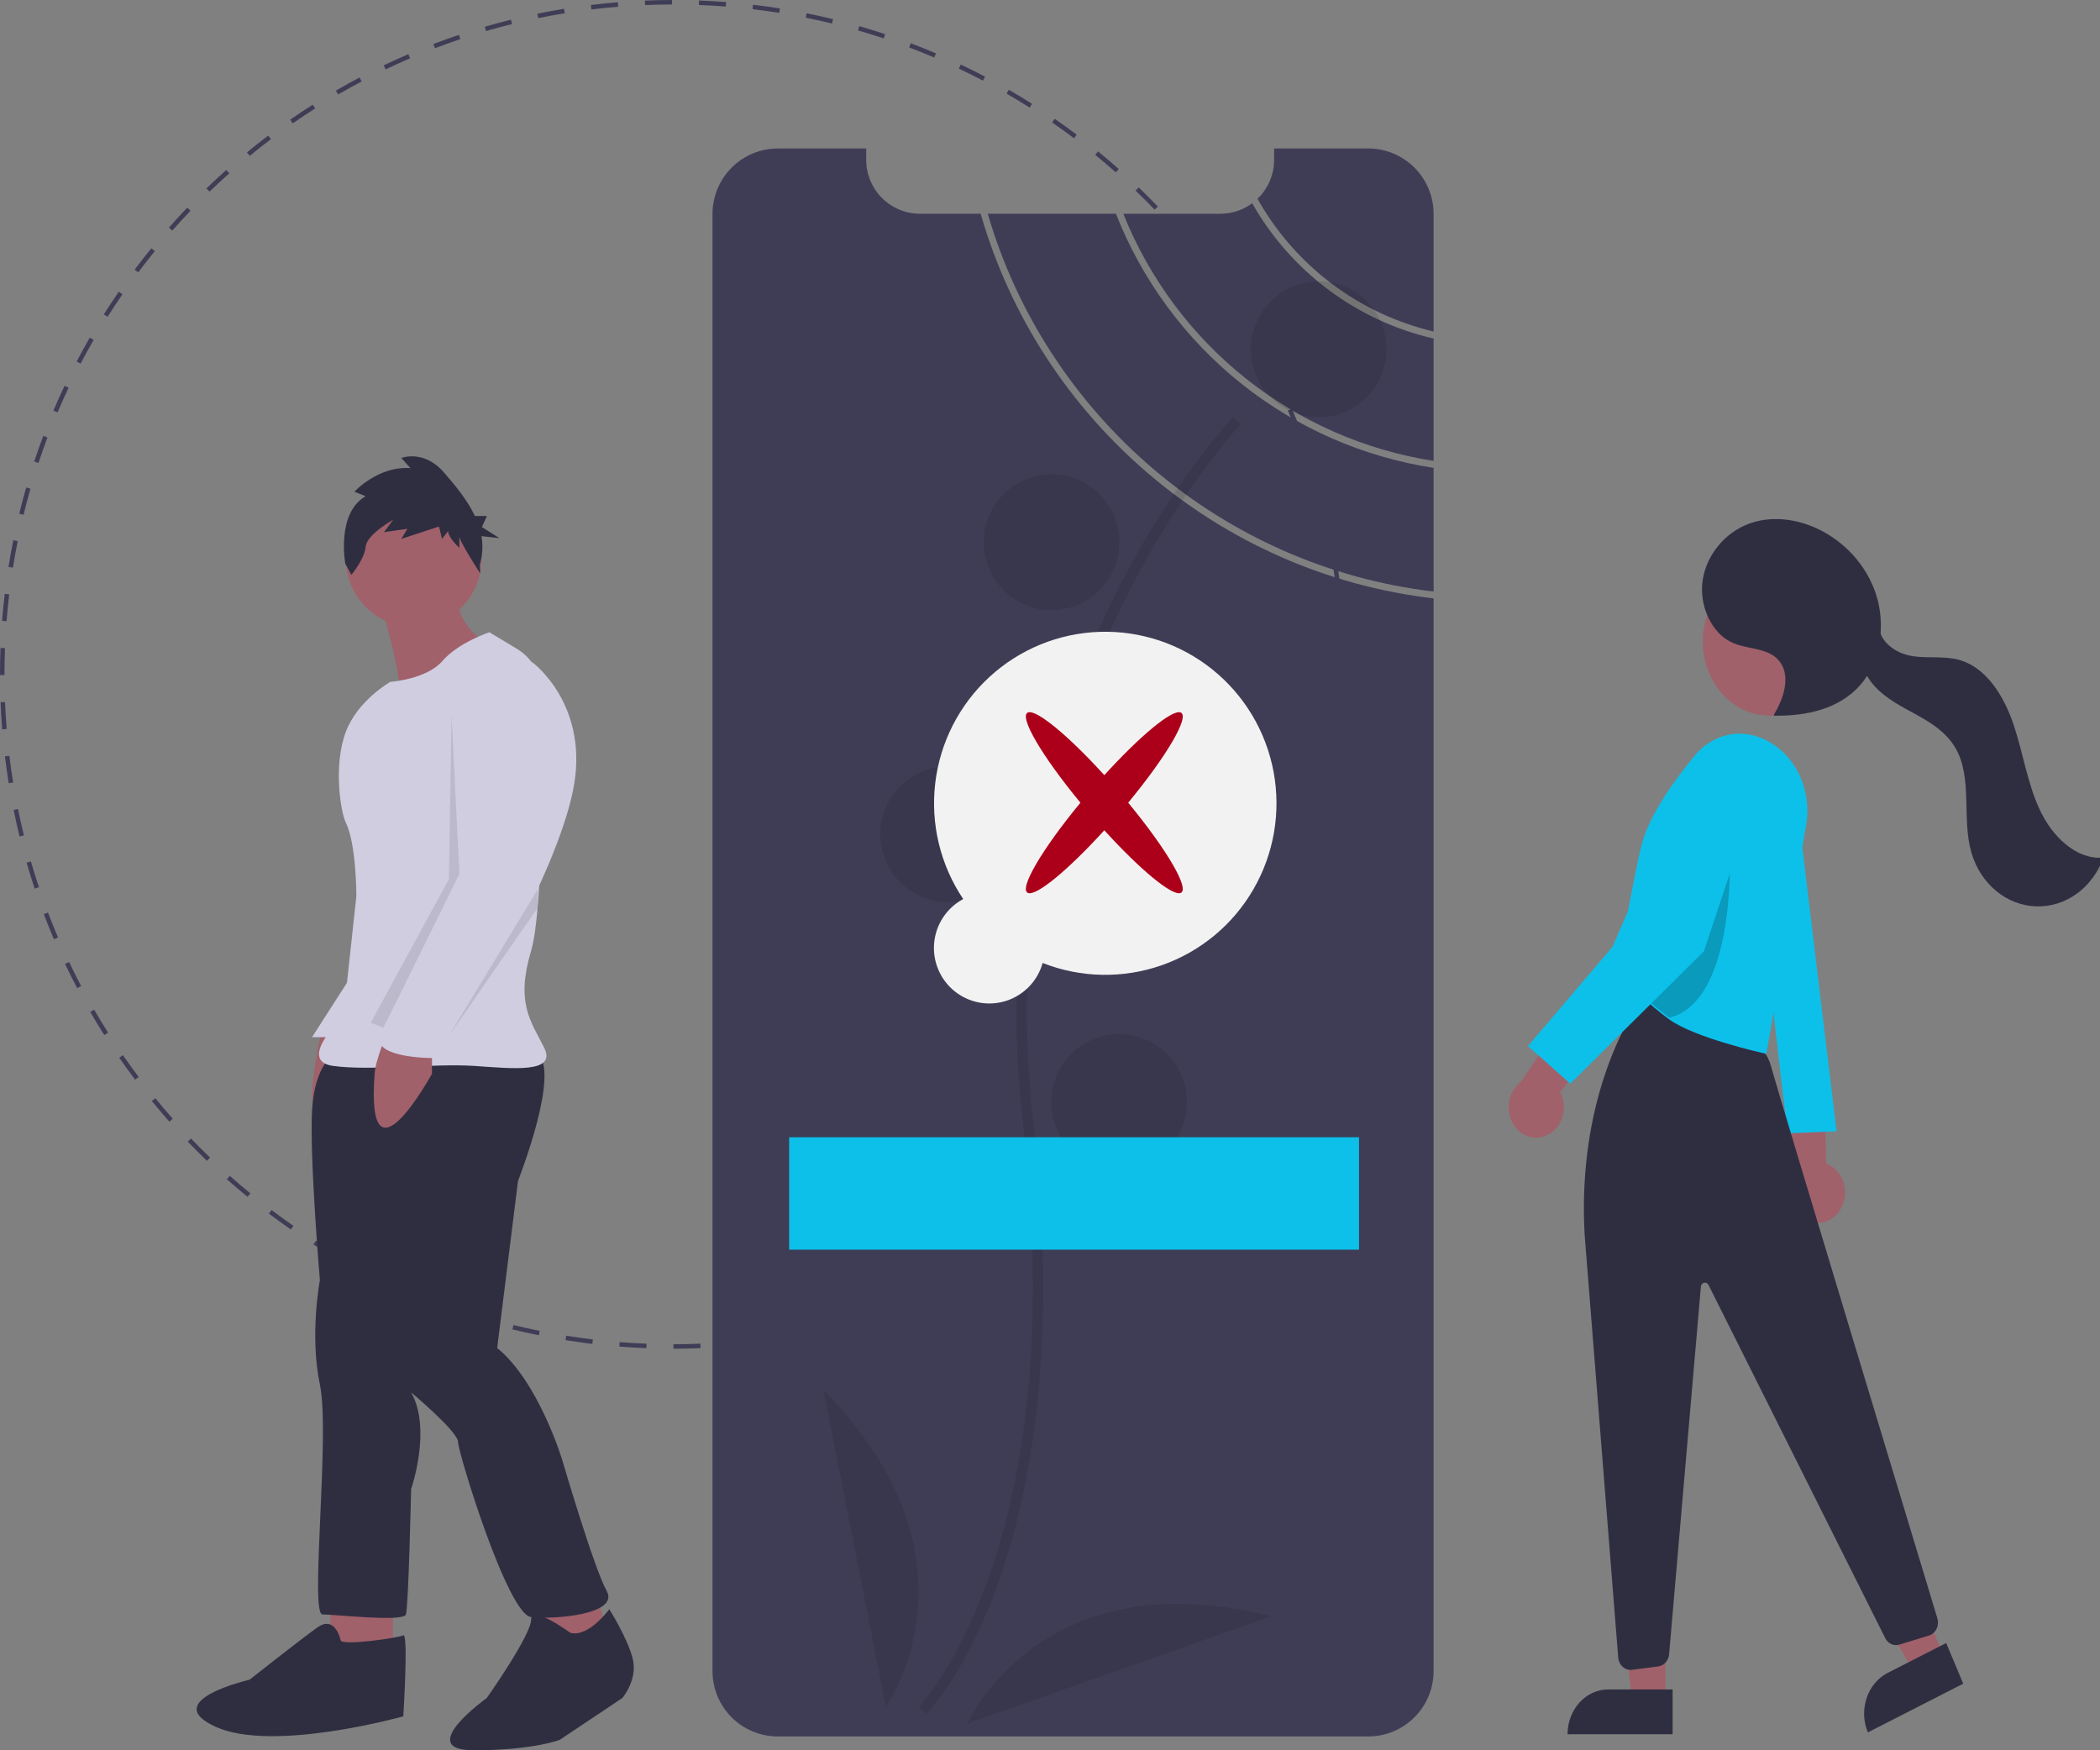 <svg width="192" height="160" viewBox="0 0 192 160" fill="none" xmlns="http://www.w3.org/2000/svg">
<rect x="0" y="0" width="192" height="160" fill="#808080" stroke="none"/>
<g clip-path="url(#clip0)">
<path d="M61.573 123.291L61.573 122.88C62.389 122.88 63.217 122.863 64.035 122.83L64.051 123.241C63.228 123.274 62.395 123.291 61.573 123.291ZM59.096 123.243C58.276 123.211 57.444 123.162 56.623 123.097L56.655 122.688C57.471 122.752 58.298 122.801 59.112 122.833L59.096 123.243ZM66.524 123.092L66.492 122.682C67.306 122.617 68.13 122.534 68.94 122.436L68.99 122.844C68.173 122.943 67.344 123.026 66.524 123.092V123.092ZM54.157 122.852C53.34 122.754 52.514 122.638 51.704 122.508L51.769 122.102C52.574 122.232 53.394 122.347 54.206 122.444L54.157 122.852ZM71.443 122.497L71.377 122.091C72.182 121.961 72.997 121.812 73.799 121.649L73.88 122.051C73.073 122.216 72.253 122.366 71.443 122.497V122.497ZM49.266 122.065C48.458 121.901 47.645 121.719 46.847 121.523L46.945 121.124C47.737 121.319 48.545 121.5 49.347 121.662L49.266 122.065ZM76.298 121.507L76.2 121.108C76.994 120.912 77.794 120.698 78.577 120.47L78.692 120.865C77.903 121.094 77.098 121.31 76.298 121.507V121.507ZM44.453 120.884C43.662 120.655 42.866 120.408 42.087 120.148L42.216 119.758C42.99 120.016 43.781 120.262 44.567 120.489L44.453 120.884ZM81.057 120.126L80.927 119.736C81.701 119.477 82.481 119.198 83.245 118.908L83.391 119.292C82.622 119.584 81.837 119.865 81.057 120.126V120.126ZM39.746 119.314C38.976 119.022 38.201 118.71 37.441 118.385L37.602 118.007C38.356 118.329 39.127 118.639 39.891 118.929L39.746 119.314ZM85.683 118.366L85.522 117.988C86.272 117.667 87.025 117.327 87.76 116.977L87.936 117.348C87.196 117.701 86.438 118.043 85.683 118.366V118.366ZM35.177 117.364C34.432 117.01 33.685 116.636 32.956 116.253L33.147 115.889C33.871 116.27 34.613 116.641 35.353 116.993L35.177 117.364ZM90.147 116.239L89.956 115.876C90.679 115.495 91.403 115.095 92.107 114.686L92.313 115.042C91.603 115.453 90.875 115.856 90.147 116.239V116.239ZM30.783 115.052C30.069 114.638 29.354 114.205 28.661 113.765L28.881 113.418C29.569 113.855 30.279 114.285 30.989 114.696L30.783 115.052ZM94.429 113.758L94.21 113.41C94.897 112.974 95.587 112.517 96.26 112.051L96.493 112.389C95.816 112.858 95.121 113.318 94.429 113.758L94.429 113.758ZM26.593 112.394C25.914 111.924 25.238 111.435 24.581 110.941L24.828 110.612C25.48 111.104 26.152 111.589 26.826 112.056L26.593 112.394ZM98.501 110.938L98.254 110.61C98.904 110.12 99.555 109.608 100.189 109.089L100.449 109.407C99.811 109.93 99.155 110.445 98.501 110.938V110.938ZM22.63 109.408C21.993 108.887 21.358 108.345 20.742 107.799L21.014 107.491C21.626 108.034 22.257 108.572 22.89 109.09L22.63 109.408ZM102.335 107.8L102.063 107.492C102.674 106.949 103.283 106.387 103.872 105.821L104.156 106.117C103.563 106.687 102.951 107.253 102.335 107.8L102.335 107.8ZM18.921 106.115C18.329 105.546 17.739 104.955 17.168 104.361L17.464 104.076C18.031 104.667 18.617 105.253 19.205 105.819L18.921 106.115ZM105.909 104.362L105.613 104.077C106.178 103.488 106.74 102.879 107.283 102.266L107.59 102.539C107.044 103.155 106.478 103.769 105.909 104.362V104.362ZM15.488 102.538C14.941 101.92 14.4 101.285 13.881 100.649L14.199 100.389C14.714 101.02 15.251 101.652 15.794 102.265L15.488 102.538ZM109.198 100.648L108.88 100.388C109.398 99.754 109.91 99.1 110.401 98.448L110.729 98.695C110.235 99.352 109.719 100.009 109.198 100.648ZM12.352 98.698C11.858 98.04 11.37 97.364 10.903 96.688L11.24 96.454C11.704 97.126 12.189 97.798 12.68 98.451L12.352 98.698ZM112.18 96.681L111.843 96.447C112.309 95.772 112.767 95.08 113.204 94.39L113.55 94.61C113.11 95.305 112.65 96.001 112.18 96.681ZM9.535 94.621C9.096 93.927 8.664 93.214 8.252 92.502L8.607 92.296C9.016 93.003 9.445 93.711 9.882 94.401L9.535 94.621ZM114.837 92.484L114.482 92.278C114.892 91.567 115.293 90.84 115.673 90.117L116.036 90.308C115.654 91.036 115.25 91.769 114.837 92.484ZM7.056 90.333C6.673 89.606 6.301 88.861 5.948 88.118L6.318 87.942C6.669 88.679 7.039 89.419 7.419 90.141L7.056 90.333ZM117.147 88.084L116.777 87.908C117.128 87.168 117.469 86.41 117.79 85.656L118.168 85.817C117.844 86.576 117.501 87.339 117.147 88.084ZM4.93 85.862C4.607 85.105 4.296 84.333 4.005 83.567L4.388 83.421C4.677 84.181 4.986 84.948 5.307 85.7L4.93 85.862ZM119.096 83.509L118.712 83.363C119.003 82.594 119.282 81.811 119.541 81.034L119.93 81.164C119.67 81.946 119.389 82.735 119.096 83.509ZM3.171 81.229C2.909 80.448 2.661 79.651 2.432 78.86L2.826 78.746C3.053 79.531 3.3 80.323 3.56 81.099L3.171 81.229ZM120.666 78.794L120.272 78.68C120.498 77.896 120.712 77.094 120.907 76.298L121.306 76.396C121.109 77.198 120.894 78.005 120.666 78.794ZM1.789 76.463C1.592 75.662 1.409 74.848 1.245 74.041L1.647 73.959C1.81 74.76 1.992 75.57 2.188 76.364L1.789 76.463ZM121.848 73.974L121.445 73.892C121.608 73.092 121.756 72.276 121.886 71.467L122.291 71.532C122.16 72.347 122.011 73.168 121.848 73.974ZM0.798 71.6C0.667 70.788 0.55 69.962 0.451 69.142L0.858 69.093C0.956 69.907 1.073 70.728 1.203 71.534L0.798 71.6ZM122.636 69.074L122.229 69.025C122.326 68.211 122.409 67.386 122.473 66.572L122.882 66.604C122.817 67.424 122.734 68.255 122.636 69.074V69.074ZM0.202 66.673C0.136 65.852 0.085 65.019 0.052 64.195L0.462 64.179C0.495 64.997 0.545 65.825 0.611 66.64L0.202 66.673ZM123.03 64.127L122.62 64.111C122.652 63.292 122.668 62.462 122.668 61.646L122.668 61.51H123.078L123.079 61.645C123.079 62.468 123.062 63.303 123.03 64.127ZM0.41 61.714H0L0 61.645C0 60.843 0.016 60.031 0.046 59.233L0.456 59.248C0.426 60.042 0.41 60.848 0.41 61.646L0.41 61.714ZM122.614 59.045C122.58 58.229 122.529 57.401 122.462 56.584L122.871 56.55C122.938 57.373 122.99 58.206 123.024 59.028L122.614 59.045ZM0.6 56.787L0.191 56.755C0.255 55.932 0.337 55.101 0.434 54.285L0.842 54.334C0.745 55.144 0.664 55.97 0.6 56.787ZM122.213 54.131C122.114 53.321 121.997 52.499 121.865 51.691L122.27 51.624C122.402 52.439 122.52 53.265 122.62 54.081L122.213 54.131ZM1.182 51.892L0.776 51.827C0.906 51.013 1.055 50.191 1.218 49.384L1.62 49.466C1.458 50.267 1.311 51.083 1.181 51.892L1.182 51.892ZM121.418 49.266C121.254 48.463 121.071 47.654 120.875 46.861L121.273 46.763C121.47 47.56 121.654 48.375 121.82 49.183L121.418 49.266ZM2.155 47.059L1.757 46.962C1.952 46.162 2.166 45.355 2.394 44.563L2.788 44.676C2.562 45.463 2.349 46.265 2.155 47.059ZM120.234 44.481C120.006 43.696 119.758 42.904 119.498 42.128L119.887 41.998C120.149 42.779 120.398 43.576 120.628 44.366L120.234 44.481ZM3.516 42.322L3.127 42.192C3.387 41.409 3.666 40.62 3.958 39.846L4.342 39.992C4.052 40.76 3.774 41.544 3.516 42.322ZM118.666 39.808C118.375 39.043 118.065 38.276 117.745 37.529L118.122 37.367C118.444 38.12 118.756 38.891 119.05 39.661L118.666 39.808ZM5.262 37.698L4.884 37.537C5.206 36.778 5.549 36.015 5.902 35.269L6.273 35.445C5.922 36.186 5.582 36.944 5.262 37.698ZM116.731 35.288C116.38 34.552 116.009 33.812 115.629 33.09L115.991 32.898C116.375 33.625 116.748 34.37 117.102 35.111L116.731 35.288ZM7.374 33.235L7.011 33.044C7.393 32.314 7.796 31.581 8.208 30.866L8.563 31.072C8.154 31.782 7.754 32.51 7.374 33.235ZM114.438 30.937C114.027 30.23 113.598 29.522 113.161 28.833L113.507 28.613C113.947 29.306 114.379 30.019 114.792 30.731L114.438 30.937ZM9.838 28.959L9.492 28.739C9.932 28.042 10.392 27.345 10.86 26.666L11.197 26.9C10.733 27.574 10.276 28.267 9.838 28.959ZM111.8 26.782C111.335 26.11 110.849 25.439 110.358 24.787L110.685 24.539C111.18 25.196 111.669 25.872 112.137 26.548L111.8 26.782ZM12.637 24.898L12.309 24.651C12.803 23.992 13.318 23.334 13.838 22.696L14.156 22.955C13.639 23.589 13.128 24.243 12.637 24.898V24.898ZM108.837 22.85C108.32 22.218 107.782 21.587 107.239 20.976L107.546 20.703C108.092 21.318 108.633 21.953 109.154 22.59L108.837 22.85ZM15.751 21.076L15.443 20.804C15.988 20.187 16.553 19.573 17.123 18.978L17.419 19.262C16.853 19.854 16.292 20.464 15.751 21.076L15.751 21.076ZM105.568 19.167C105 18.576 104.414 17.991 103.825 17.425L104.109 17.129C104.701 17.698 105.292 18.288 105.863 18.881L105.568 19.167ZM19.158 17.518L18.873 17.221C19.465 16.651 20.078 16.084 20.692 15.537L20.965 15.844C20.354 16.388 19.746 16.951 19.158 17.518ZM102.014 15.755C101.401 15.212 100.769 14.675 100.137 14.159L100.396 13.84C101.033 14.36 101.668 14.901 102.285 15.447L102.014 15.755ZM22.837 14.245L22.577 13.927C23.213 13.405 23.869 12.889 24.524 12.394L24.771 12.722C24.12 13.214 23.469 13.726 22.837 14.245ZM98.197 12.639C97.542 12.146 96.869 11.662 96.197 11.197L96.43 10.859C97.107 11.326 97.784 11.815 98.443 12.31L98.197 12.639ZM26.764 11.279L26.53 10.941C27.206 10.471 27.9 10.01 28.592 9.57L28.812 9.917C28.125 10.354 27.435 10.812 26.764 11.279H26.764ZM94.141 9.837C93.449 9.4 92.739 8.97 92.031 8.561L92.236 8.205C92.949 8.617 93.663 9.049 94.36 9.49L94.141 9.837ZM30.913 8.639L30.707 8.284C31.416 7.871 32.145 7.468 32.871 7.084L33.063 7.447C32.341 7.829 31.618 8.23 30.913 8.639ZM89.871 7.371C89.147 6.991 88.404 6.62 87.665 6.269L87.84 5.898C88.585 6.251 89.332 6.624 90.062 7.007L89.871 7.371ZM35.258 6.344L35.081 5.973C35.821 5.619 36.579 5.276 37.334 4.952L37.495 5.33C36.745 5.651 35.993 5.992 35.258 6.344L35.258 6.344ZM85.414 5.257C84.66 4.937 83.89 4.627 83.124 4.338L83.269 3.953C84.04 4.245 84.816 4.556 85.575 4.879L85.414 5.257ZM39.77 4.408L39.624 4.024C40.392 3.73 41.177 3.449 41.957 3.187L42.087 3.576C41.312 3.837 40.533 4.117 39.77 4.408ZM80.798 3.512C80.023 3.254 79.232 3.009 78.447 2.783L78.56 2.388C79.35 2.616 80.147 2.862 80.927 3.122L80.798 3.512ZM44.437 2.84L44.322 2.445C45.111 2.215 45.916 1.998 46.715 1.8L46.813 2.199C46.02 2.396 45.22 2.611 44.437 2.84ZM76.068 2.151C75.276 1.957 74.467 1.777 73.665 1.616L73.746 1.213C74.553 1.375 75.367 1.557 76.165 1.752L76.068 2.151ZM49.214 1.656L49.132 1.254C49.936 1.089 50.756 0.938 51.569 0.805L51.635 1.211C50.827 1.343 50.013 1.492 49.214 1.656ZM71.243 1.178C70.436 1.049 69.616 0.935 68.805 0.839L68.853 0.431C69.67 0.528 70.495 0.643 71.308 0.772L71.243 1.178ZM54.071 0.863L54.022 0.455C54.838 0.356 55.667 0.271 56.487 0.205L56.52 0.614C55.706 0.681 54.882 0.764 54.071 0.863ZM66.356 0.598C65.542 0.535 64.716 0.487 63.898 0.456L63.914 0.045C64.737 0.076 65.569 0.125 66.388 0.189L66.356 0.598ZM58.977 0.464L58.96 0.053C59.78 0.019 60.614 0.001 61.437 0L61.438 0.411C60.62 0.412 59.792 0.43 58.977 0.464Z" fill="#3F3D56"/>
<path d="M131.073 42.133V30.947C127.604 30.148 124.339 28.637 121.483 26.508C118.628 24.379 116.245 21.679 114.487 18.579L114.487 18.579C113.643 19.206 112.62 19.543 111.57 19.541H102.702C105.068 25.448 108.928 30.637 113.903 34.599C118.877 38.56 124.794 41.156 131.073 42.133Z" fill="#3F3D56"/>
<path d="M131.073 30.305V19.558C131.074 18.772 130.919 17.994 130.619 17.268C130.319 16.541 129.879 15.881 129.324 15.325C128.769 14.77 128.11 14.329 127.385 14.028C126.66 13.727 125.883 13.572 125.098 13.573H116.489V14.611C116.49 15.276 116.356 15.935 116.095 16.547C115.834 17.159 115.451 17.712 114.971 18.171C116.672 21.199 118.981 23.84 121.753 25.929C124.524 28.017 127.698 29.507 131.073 30.305Z" fill="#3F3D56"/>
<path d="M89.66 19.54H84.115C82.81 19.54 81.559 19.02 80.636 18.096C79.714 17.171 79.196 15.918 79.196 14.611V13.573H71.118C70.333 13.573 69.556 13.727 68.831 14.028C68.106 14.329 67.447 14.77 66.892 15.326C66.338 15.882 65.897 16.541 65.597 17.268C65.297 17.994 65.142 18.773 65.142 19.558V152.754C65.141 153.54 65.296 154.319 65.596 155.045C65.896 155.771 66.336 156.431 66.891 156.987C67.446 157.543 68.105 157.983 68.83 158.283C69.556 158.583 70.333 158.737 71.118 158.736H125.098C125.344 158.736 125.59 158.721 125.834 158.691C127.28 158.51 128.609 157.807 129.574 156.714C130.539 155.621 131.072 154.213 131.073 152.754V54.702C111.441 52.423 95.082 38.391 89.66 19.54Z" fill="#3F3D56"/>
<path d="M102.029 19.54H90.308C95.703 38.042 111.781 51.807 131.073 54.075V42.77C124.626 41.782 118.551 39.117 113.454 35.041C108.357 30.964 104.418 25.619 102.029 19.54Z" fill="#3F3D56"/>
<path opacity="0.1" d="M84.689 156.677C84.838 156.529 88.367 152.949 91.358 144.454C94.102 136.661 96.871 123.071 94.479 102.584C89.945 63.773 113.192 39.039 113.428 38.793L112.74 38.131C112.68 38.194 106.703 44.488 101.385 55.537C94.346 70.189 91.621 86.548 93.531 102.696C98.057 141.44 84.157 155.858 84.016 156L84.689 156.677Z" fill="black"/>
<path opacity="0.1" d="M120.566 38.143C123.99 38.143 126.766 35.363 126.766 31.933C126.766 28.503 123.99 25.723 120.566 25.723C117.142 25.723 114.367 28.503 114.367 31.933C114.367 35.363 117.142 38.143 120.566 38.143Z" fill="black"/>
<path opacity="0.1" d="M96.142 55.773C99.566 55.773 102.342 52.993 102.342 49.563C102.342 46.133 99.566 43.352 96.142 43.352C92.719 43.352 89.943 46.133 89.943 49.563C89.943 52.993 92.719 55.773 96.142 55.773Z" fill="black"/>
<path opacity="0.1" d="M105.494 73.796C108.918 73.796 111.694 71.016 111.694 67.586C111.694 64.156 108.918 61.376 105.494 61.376C102.071 61.376 99.295 64.156 99.295 67.586C99.295 71.016 102.071 73.796 105.494 73.796Z" fill="black"/>
<path opacity="0.1" d="M86.689 82.474C90.113 82.474 92.888 79.693 92.888 76.263C92.888 72.834 90.113 70.053 86.689 70.053C83.265 70.053 80.489 72.834 80.489 76.263C80.489 79.693 83.265 82.474 86.689 82.474Z" fill="black"/>
<path opacity="0.1" d="M102.322 106.951C105.746 106.951 108.522 104.17 108.522 100.741C108.522 97.311 105.746 94.53 102.322 94.53C98.898 94.53 96.123 97.311 96.123 100.741C96.123 104.17 98.898 106.951 102.322 106.951Z" fill="black"/>
<path opacity="0.1" d="M80.997 156.009C80.997 156.009 90.639 142.632 75.286 127.075L80.997 156.009Z" fill="black"/>
<path opacity="0.1" d="M88.469 157.551C88.469 157.551 95.059 142.429 116.241 147.753L88.469 157.551Z" fill="black"/>
<path d="M124.254 103.962H72.151V114.236H124.254V103.962Z" fill="#0CC0EA"/>
<path d="M88.064 82.186C85.975 79.075 85.067 75.316 85.507 71.592C85.946 67.868 87.704 64.425 90.46 61.887C93.216 59.349 96.789 57.885 100.531 57.76C104.272 57.635 107.935 58.857 110.854 61.205C113.773 63.553 115.756 66.871 116.442 70.558C117.128 74.244 116.473 78.055 114.595 81.299C112.718 84.543 109.741 87.006 106.206 88.24C102.671 89.475 98.812 89.4 95.328 88.028C95.102 88.836 94.679 89.575 94.098 90.179C93.517 90.783 92.796 91.233 91.999 91.489C91.202 91.746 90.353 91.8 89.53 91.647C88.707 91.495 87.934 91.14 87.281 90.615C86.628 90.09 86.115 89.411 85.789 88.638C85.462 87.866 85.332 87.025 85.409 86.189C85.487 85.354 85.77 84.552 86.233 83.853C86.697 83.154 87.326 82.582 88.064 82.186Z" fill="#F2F2F2"/>
<path d="M107.946 65.129C107.168 64.823 104.22 67.281 100.966 70.859C97.712 67.281 94.763 64.823 93.986 65.129C93.121 65.47 95.248 69.099 98.782 73.379C95.248 77.66 93.121 81.289 93.986 81.629C94.763 81.936 97.712 79.478 100.966 75.9C104.22 79.478 107.168 81.936 107.946 81.629C108.81 81.289 106.683 77.66 103.149 73.379C106.683 69.099 108.81 65.47 107.946 65.129Z" fill="#AC001A"/>
<path d="M29.365 94.452C29.365 94.452 27.697 101.615 29.127 101.615C30.557 101.615 33.418 98.272 33.418 98.272V96.362L29.365 94.452Z" fill="#A0616A"/>
<path d="M32.822 88.124L28.531 94.81H31.63L32.822 88.124Z" fill="#D0CDE1"/>
<path d="M35.921 146.389H30.2V151.165H35.921V146.389Z" fill="#A0616A"/>
<path d="M48.555 145.672L49.747 151.165L55.706 149.732L54.276 144.956L48.555 145.672Z" fill="#A0616A"/>
<path d="M30.676 96.243C30.676 96.243 28.769 97.198 28.531 101.496C28.293 105.794 29.246 117.018 29.246 117.018C29.246 117.018 28.293 122.032 29.246 126.569C30.2 131.106 28.293 147.583 29.485 147.583C30.676 147.583 36.874 148.299 37.113 147.583C37.351 146.866 37.589 136.121 37.589 136.121C37.589 136.121 39.496 130.629 37.589 127.286C37.589 127.286 41.88 130.867 41.88 131.823C41.88 132.778 46.409 147.583 48.555 147.822C50.7 148.06 56.66 147.583 55.468 145.434C54.276 143.285 51.415 133.494 51.415 133.494C51.415 133.494 49.27 126.33 45.456 123.226L47.363 107.943C47.363 107.943 51.415 97.675 49.032 96.243C46.648 94.81 30.676 96.243 30.676 96.243Z" fill="#2F2E41"/>
<path d="M37.828 57.32C41.251 57.32 44.026 54.54 44.026 51.111C44.026 47.682 41.251 44.903 37.828 44.903C34.405 44.903 31.63 47.682 31.63 51.111C31.63 54.54 34.405 57.32 37.828 57.32Z" fill="#A0616A"/>
<path d="M34.729 54.932C34.729 54.932 37.113 62.812 36.397 63.767C35.682 64.722 44.026 58.514 44.026 58.514C44.026 58.514 40.927 56.364 42.118 53.26L34.729 54.932Z" fill="#A0616A"/>
<path d="M44.741 57.797C44.741 57.797 41.88 58.752 40.45 60.424C39.02 62.096 35.682 62.334 35.682 62.334C35.682 62.334 32.732 63.999 31.63 66.871C30.455 69.933 31.138 74.243 31.63 75.229C32.583 77.139 32.583 81.915 32.583 81.915L31.391 92.9C31.391 92.9 27.101 96.959 30.438 97.437C33.775 97.914 39.735 97.198 43.31 97.437C46.886 97.675 50.938 98.153 49.746 95.765C48.555 93.377 47.124 91.706 48.555 86.93C49.674 83.193 49.625 69.22 49.551 63.319C49.541 62.509 49.324 61.714 48.921 61.012C48.518 60.309 47.942 59.721 47.248 59.304L44.741 57.797Z" fill="#D0CDE1"/>
<path d="M35.444 94.332C35.444 94.332 34.359 96.725 34.252 98.153C33.418 109.257 39.496 98.153 39.496 98.153V96.243L35.444 94.332Z" fill="#A0616A"/>
<path d="M52.13 149.255C52.13 149.255 48.555 146.628 48.555 148.061C48.555 149.493 44.502 155.224 44.502 155.224C44.502 155.224 37.828 160 43.31 160C48.793 160 51.177 159.045 51.177 159.045L56.898 155.224C56.898 155.224 58.328 153.553 57.852 151.642C57.375 149.732 55.706 147.105 55.706 147.105C55.706 147.105 53.799 149.732 52.13 149.255Z" fill="#2F2E41"/>
<path d="M31.153 149.971C31.153 149.971 30.676 147.583 29.008 148.777C27.339 149.971 22.81 153.552 22.81 153.552C22.81 153.552 14.467 155.463 19.711 157.851C24.955 160.239 36.874 156.896 36.874 156.896C36.874 156.896 37.351 149.254 36.874 149.493C36.397 149.732 31.392 150.448 31.153 149.971Z" fill="#2F2E41"/>
<path opacity="0.1" d="M41.284 65.319L41.999 79.886L35.07 93.945L33.895 93.497L41.046 80.363L41.284 65.319Z" fill="black"/>
<path d="M46.886 60.902L48.674 60.544C48.674 60.544 54.038 64.484 52.369 72.364C50.7 80.244 43.31 92.183 43.31 92.183C43.31 92.183 41.642 94.332 41.165 94.81C40.688 95.288 39.735 94.81 40.212 95.526C40.688 96.243 39.496 96.72 39.496 96.72C39.496 96.72 34.252 96.72 34.729 94.81C35.206 92.9 43.31 79.289 43.31 79.289L42.119 66.633C42.119 66.633 41.165 60.424 46.886 60.902Z" fill="#D0CDE1"/>
<path opacity="0.1" d="M49.151 82.99V81.318L41.046 94.691L49.151 82.99Z" fill="black"/>
<path d="M33.43 45.36L32.405 44.949C32.405 44.949 34.547 42.586 37.528 42.792L36.69 41.867C36.69 41.867 38.739 41.045 40.602 43.203C41.581 44.337 42.714 45.669 43.421 47.171H44.518L44.06 48.181L45.663 49.191L44.018 49.01C44.174 49.882 44.12 50.779 43.862 51.626L43.906 52.425C43.906 52.425 41.999 49.469 41.999 49.058V50.085C41.999 50.085 40.975 49.161 40.975 48.544L40.416 49.263L40.136 48.133L36.69 49.263L37.249 48.339L35.106 48.647L35.945 47.517C35.945 47.517 33.523 48.852 33.43 49.983C33.337 51.112 32.126 52.551 32.126 52.551L31.567 51.523C31.567 51.523 30.729 46.901 33.43 45.36Z" fill="#2F2E41"/>
<path d="M168.398 110.309C168.57 109.952 168.67 109.558 168.689 109.154C168.709 108.751 168.647 108.347 168.51 107.972C168.373 107.597 168.163 107.26 167.895 106.984C167.626 106.708 167.307 106.501 166.958 106.376L166.774 96.549L162.962 99.449L163.721 108.336C163.57 108.996 163.643 109.694 163.928 110.299C164.212 110.903 164.688 111.371 165.265 111.614C165.841 111.857 166.478 111.859 167.056 111.618C167.633 111.378 168.111 110.912 168.398 110.309H168.398Z" fill="#A0616A"/>
<path d="M164.182 72.469L167.914 103.417L163.422 103.604L159.667 71.116L160.568 70.53C160.911 70.307 161.299 70.181 161.696 70.163C162.094 70.146 162.49 70.237 162.848 70.429C163.205 70.621 163.515 70.908 163.748 71.264C163.981 71.62 164.13 72.034 164.182 72.469Z" fill="#0CC0EA"/>
<path d="M152.271 155.404L149.214 155.404L147.759 142.397L152.272 142.397L152.271 155.404Z" fill="#A0616A"/>
<path d="M143.318 158.535L152.926 158.536L152.927 154.441L147.03 154.441C146.046 154.441 145.101 154.872 144.405 155.64C143.709 156.408 143.318 157.449 143.318 158.535Z" fill="#2F2E41"/>
<path d="M177.709 151.374L174.934 152.791L168.66 141.662L172.755 139.571L177.709 151.374Z" fill="#A0616A"/>
<path d="M170.776 158.364L179.496 153.912L177.936 150.196L172.585 152.928C171.692 153.384 170.999 154.213 170.66 155.233C170.321 156.252 170.362 157.379 170.776 158.364Z" fill="#2F2E41"/>
<path d="M149.066 152.655C149.111 152.655 149.156 152.653 149.2 152.647L151.619 152.333C151.873 152.299 152.11 152.17 152.289 151.968C152.468 151.766 152.58 151.502 152.605 151.221L155.509 117.625C155.516 117.537 155.549 117.455 155.602 117.389C155.656 117.323 155.727 117.278 155.805 117.26C155.883 117.243 155.965 117.253 156.037 117.29C156.11 117.326 156.17 117.388 156.208 117.465L172.364 149.748C172.485 149.992 172.678 150.184 172.911 150.292C173.144 150.4 173.403 150.417 173.646 150.342L176.364 149.51C176.51 149.465 176.647 149.387 176.766 149.282C176.885 149.177 176.983 149.047 177.054 148.899C177.126 148.75 177.169 148.588 177.182 148.42C177.195 148.253 177.176 148.085 177.128 147.925C174.761 140.115 162.905 100.973 161.891 97.37C160.68 93.066 151.638 91.369 150.859 91.231L150.411 90.737L150.325 90.865C146.334 96.791 144.403 104.639 144.887 112.964L144.888 112.967L147.951 151.526C147.976 151.833 148.104 152.12 148.31 152.329C148.516 152.538 148.786 152.655 149.066 152.655Z" fill="#2F2E41"/>
<path d="M161.809 65.421C158.427 65.421 155.684 62.396 155.684 58.665C155.684 54.934 158.427 51.91 161.809 51.91C165.192 51.91 167.934 54.934 167.934 58.665C167.934 62.396 165.192 65.421 161.809 65.421Z" fill="#A0616A"/>
<path d="M161.497 96.336L165.131 75.442C165.435 73.677 165.12 71.85 164.248 70.332C163.377 68.814 162.016 67.718 160.439 67.266C159.465 66.986 158.44 67.005 157.475 67.32C156.509 67.635 155.64 68.235 154.961 69.054C153.106 71.288 150.749 74.538 150.058 77.34C149.473 79.718 147.826 88.63 147.809 88.72L147.796 88.79L147.842 88.843C147.85 88.853 148.733 89.858 150.106 91.114C150.912 91.851 151.736 92.534 152.555 93.146C154.854 94.859 161.108 96.25 161.373 96.308L161.497 96.336Z" fill="#0CC0EA"/>
<path opacity="0.2" d="M152.625 93.032C151.712 92.35 150.884 91.646 150.186 91.008C150.438 86.899 155.927 78.295 158.151 78.295C158.151 78.295 158.677 91.555 152.625 93.032Z" fill="black"/>
<path d="M141.327 103.825C141.672 103.687 141.985 103.468 142.244 103.182C142.504 102.896 142.703 102.551 142.829 102.171C142.954 101.791 143.002 101.386 142.97 100.983C142.938 100.58 142.827 100.19 142.643 99.84L148.468 92.401L143.876 91.742L139.048 98.907C138.536 99.286 138.167 99.859 138.012 100.518C137.857 101.177 137.926 101.876 138.207 102.482C138.488 103.089 138.961 103.56 139.536 103.808C140.111 104.055 140.748 104.061 141.327 103.825H141.327Z" fill="#A0616A"/>
<path d="M157.613 67.712C157.359 67.718 157.106 67.75 156.858 67.807C156.355 67.934 155.889 68.197 155.501 68.571C155.113 68.945 154.815 69.42 154.634 69.953L147.433 86.547L139.702 95.624L143.567 99.062L155.787 86.959L160.669 72.304C160.824 71.775 160.864 71.212 160.784 70.663C160.704 70.113 160.506 69.593 160.208 69.144C159.909 68.695 159.518 68.332 159.067 68.083C158.616 67.834 158.117 67.707 157.613 67.712Z" fill="#0CC0EA"/>
<path d="M162.172 65.359C163.044 63.92 163.732 61.924 162.772 60.555C161.824 59.203 159.956 59.402 158.505 58.804C156.484 57.971 155.312 55.352 155.677 53.007C156.043 50.662 157.75 48.718 159.783 47.922C161.816 47.127 164.109 47.386 166.101 48.302C168.552 49.429 170.655 51.611 171.536 54.374C172.418 57.137 171.947 60.455 170.117 62.579C168.156 64.856 165.079 65.463 162.231 65.426" fill="#2F2E41"/>
<path d="M171.79 57.393C172.04 58.931 173.569 59.805 174.975 59.997C176.381 60.189 177.835 59.943 179.203 60.346C181.616 61.057 183.207 63.616 184.083 66.195C184.958 68.774 185.347 71.558 186.485 74.01C187.623 76.461 189.829 78.623 192.318 78.394C191.83 79.747 190.976 80.902 189.871 81.701C188.767 82.499 187.466 82.902 186.146 82.855C184.826 82.808 183.551 82.312 182.496 81.437C181.441 80.561 180.656 79.348 180.249 77.962C179.335 74.849 180.384 71.137 178.786 68.381C177.901 66.856 176.373 65.958 174.9 65.159C173.427 64.36 171.881 63.539 170.894 62.093C169.906 60.646 169.709 58.362 170.926 57.147" fill="#2F2E41"/>
</g>
<defs>
<clipPath id="clip0">
<rect width="192" height="160" fill="white"/>
</clipPath>
</defs>
</svg>
